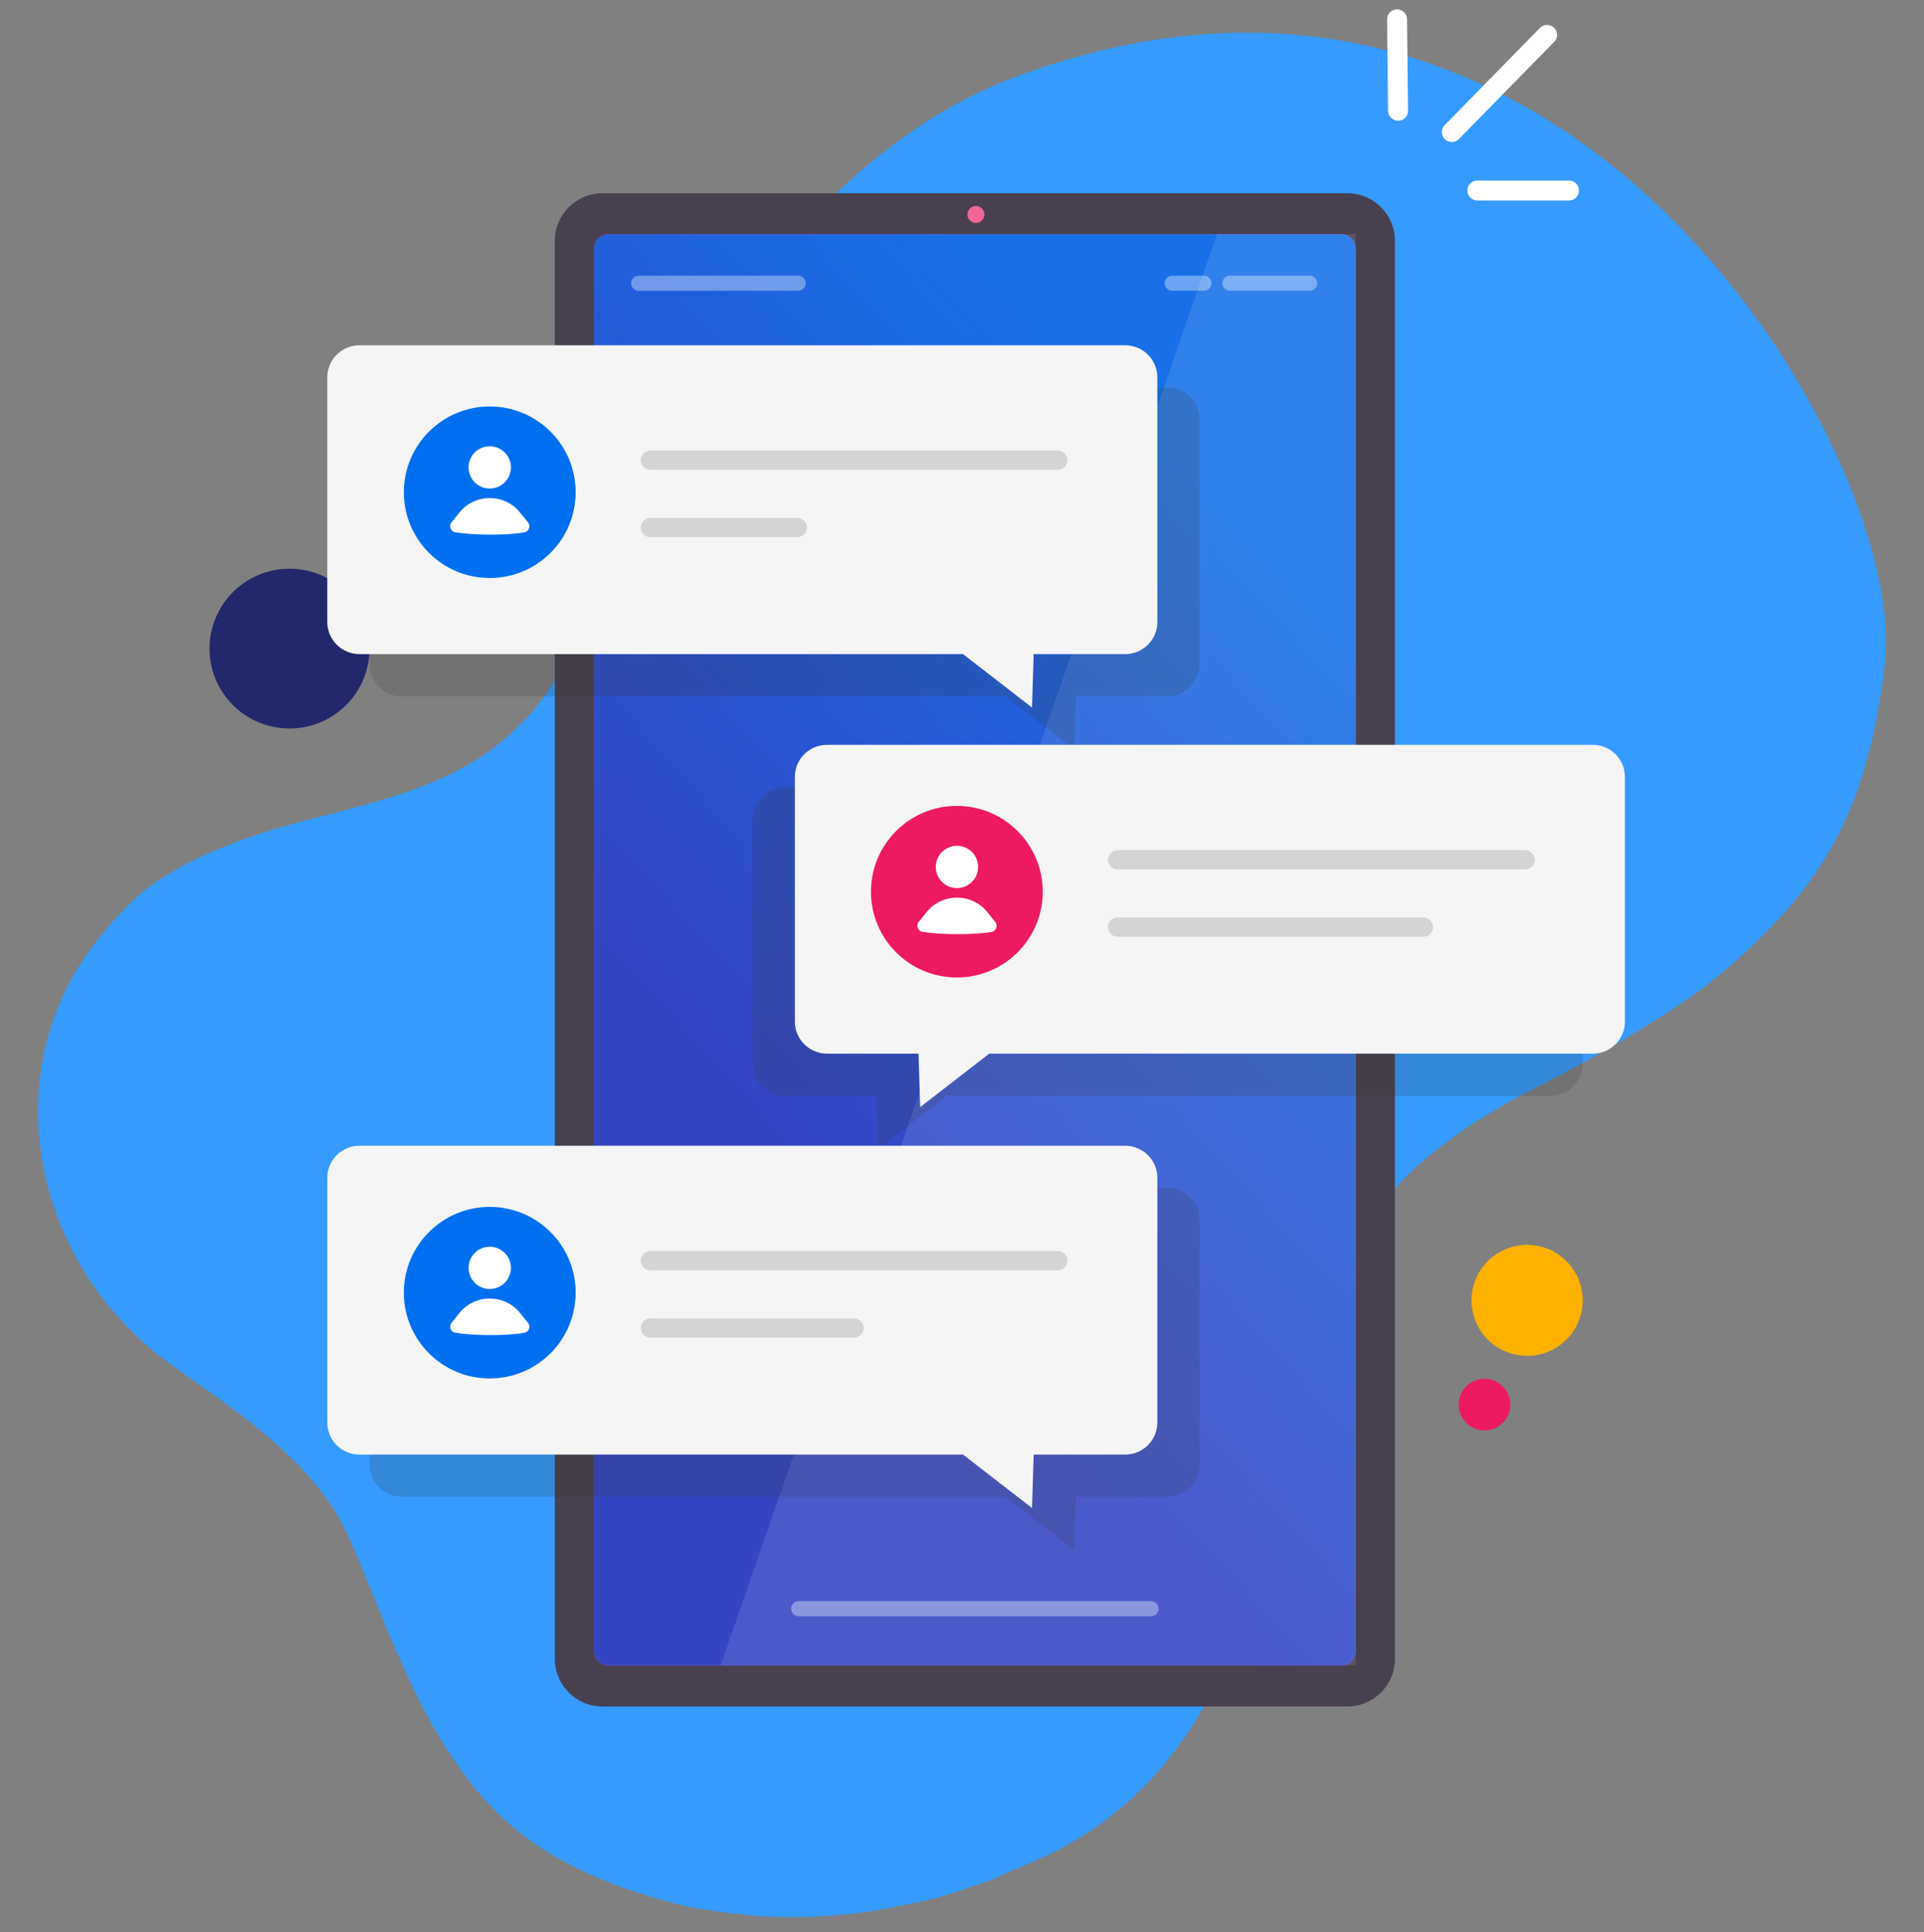 <svg width="240" height="241" viewBox="0 0 240 241" fill="none" xmlns="http://www.w3.org/2000/svg">
<rect x="0" y="0" width="240" height="241" fill="#808080" stroke="none"/>
<g clip-path="url(#clip0_1438_66978)">
<path d="M235.226 78.602C235.393 82.627 234.695 86.271 234.002 90.01C233.78 91.202 233.51 92.385 233.198 93.556C233.056 94.086 232.915 94.603 232.774 95.12C230.951 101.819 227.669 108.053 223.073 113.266C222.928 113.432 222.778 113.599 222.628 113.761C218.225 118.564 213.462 122.935 207.78 126.378C202.153 130.117 196.123 133.334 189.863 136.547C189.063 136.957 188.271 137.393 187.497 137.85C185.01 139.316 182.691 140.705 180.552 142.388C171.779 148.694 166.709 157.449 163.358 167.084C161.681 171.903 160.427 176.932 159.336 181.97C157.158 202.209 149.34 223.568 128.877 232.173C127.127 232.955 125.479 233.656 123.729 234.438C120.648 235.48 117.653 236.625 114.418 237.279C112.616 237.591 110.896 238.005 109.095 238.317C101.897 239.381 95.355 239.381 88.166 238.202C86.223 237.941 84.486 237.514 82.663 236.984C78.187 235.762 74.387 234.314 70.634 232.314C54.878 224.243 50.034 206.657 43.398 191.434C41.112 186.477 37.248 182.508 33.2 178.987C29.349 175.74 25.169 172.976 20.945 169.908C3.884 157.432 -1.114 132.924 12.836 116.389C14.715 114.125 16.674 111.958 19.062 110.296C22.742 107.72 26.628 105.998 30.872 104.494C42.439 100.448 55.875 99.636 64.793 90.446C67.438 87.861 69.556 84.707 71.049 81.251C73.407 75.876 75.632 70.454 77.87 65.049C78.948 62.097 80.151 59.178 81.486 56.316C82.821 53.453 84.284 50.65 85.88 47.933C95.564 31.552 109.073 16.174 126.601 9.612C193.907 -15.588 234.122 51.885 235.222 78.602H235.226Z" fill="#359BFF"/>
<path d="M41.697 89.153C46.265 86.075 47.47 79.882 44.387 75.321C41.304 70.759 35.102 69.556 30.534 72.634C25.965 75.712 24.761 81.905 27.843 86.467C30.926 91.028 37.128 92.231 41.697 89.153Z" fill="#23276C"/>
<path d="M191.709 168.994C195.478 168.323 197.989 164.729 197.317 160.965C196.645 157.202 193.045 154.695 189.276 155.366C185.507 156.037 182.996 159.632 183.668 163.395C184.34 167.159 187.94 169.665 191.709 168.994Z" fill="#FFB100"/>
<path d="M185.475 178.389C187.247 178.224 188.55 176.657 188.385 174.887C188.22 173.118 186.65 171.817 184.878 171.982C183.106 172.146 181.803 173.714 181.968 175.483C182.133 177.252 183.703 178.553 185.475 178.389Z" fill="#ED1A60"/>
<path d="M168.053 24.101H75.157C71.87 24.101 69.205 26.762 69.205 30.044V206.892C69.205 210.175 71.87 212.835 75.157 212.835H168.053C171.34 212.835 174.005 210.175 174.005 206.892V30.044C174.005 26.762 171.34 24.101 168.053 24.101Z" fill="#48404E"/>
<path d="M167.328 29.21H75.879C74.899 29.21 74.103 30.004 74.103 30.984V205.952C74.103 206.931 74.899 207.725 75.879 207.725H167.328C168.309 207.725 169.104 206.931 169.104 205.952V30.984C169.104 30.004 168.309 29.21 167.328 29.21Z" fill="#F06C9A"/>
<path opacity="0.9" d="M167.328 29.21H75.879C74.899 29.21 74.103 30.004 74.103 30.984V205.952C74.103 206.931 74.899 207.725 75.879 207.725H167.328C168.309 207.725 169.104 206.931 169.104 205.952V30.984C169.104 30.004 168.309 29.21 167.328 29.21Z" fill="url(#paint0_linear_1438_66978)"/>
<path opacity="0.11" d="M169.102 207.725H89.9L151.811 29.21H169.102V207.725Z" fill="url(#paint1_linear_1438_66978)"/>
<g opacity="0.36">
<path d="M99.566 36.265H79.668C79.15 36.265 78.727 35.846 78.727 35.325C78.727 34.803 79.146 34.385 79.668 34.385H99.566C100.084 34.385 100.507 34.803 100.507 35.325C100.507 35.846 100.088 36.265 99.566 36.265Z" fill="white"/>
<path d="M143.58 201.577H99.625C99.107 201.577 98.684 201.158 98.684 200.637C98.684 200.116 99.103 199.697 99.625 199.697H143.58C144.098 199.697 144.521 200.116 144.521 200.637C144.521 201.158 144.102 201.577 143.58 201.577Z" fill="white"/>
<path d="M163.367 36.265H153.418C152.9 36.265 152.477 35.846 152.477 35.325C152.477 34.803 152.896 34.385 153.418 34.385H163.367C163.885 34.385 164.308 34.803 164.308 35.325C164.308 35.846 163.889 36.265 163.367 36.265Z" fill="white"/>
<path d="M150.179 36.265H146.217C145.699 36.265 145.275 35.846 145.275 35.325C145.275 34.803 145.695 34.385 146.217 34.385H150.179C150.697 34.385 151.121 34.803 151.121 35.325C151.121 35.846 150.701 36.265 150.179 36.265Z" fill="white"/>
</g>
<path d="M120.678 26.75C120.678 26.164 121.157 25.69 121.74 25.69C122.326 25.69 122.802 26.169 122.802 26.75C122.802 27.335 122.322 27.809 121.74 27.809C121.153 27.809 120.678 27.331 120.678 26.75Z" fill="#F06698"/>
<g style="mix-blend-mode:multiply" opacity="0.19">
<path d="M145.638 48.33H50.107C47.895 48.33 46.098 50.12 46.098 52.334V82.84C46.098 85.049 47.891 86.844 50.107 86.844H125.398L134.003 93.509L134.213 86.844H145.63C147.842 86.844 149.639 85.053 149.639 82.84V52.334C149.639 50.125 147.846 48.33 145.63 48.33H145.638Z" fill="#363636"/>
</g>
<path d="M140.363 43.066H44.836C42.623 43.066 40.826 44.857 40.826 47.07V77.576C40.826 79.785 42.619 81.58 44.836 81.58H120.127L128.732 88.245L128.942 81.58H140.358C142.571 81.58 144.368 79.79 144.368 77.576V47.07C144.368 44.861 142.575 43.066 140.358 43.066H140.363Z" fill="#F5F5F5"/>
<path d="M131.959 58.597H81.132C80.469 58.597 79.93 58.059 79.93 57.397C79.93 56.735 80.469 56.196 81.132 56.196H131.959C132.623 56.196 133.162 56.735 133.162 57.397C133.162 58.059 132.623 58.597 131.959 58.597Z" fill="#D4D4D4"/>
<path d="M99.46 66.997H81.132C80.469 66.997 79.93 66.459 79.93 65.797C79.93 65.135 80.469 64.596 81.132 64.596H99.46C100.123 64.596 100.662 65.135 100.662 65.797C100.662 66.459 100.123 66.997 99.46 66.997Z" fill="#D4D4D4"/>
<path d="M71.806 61.406C71.813 55.497 67.022 50.702 61.104 50.694C55.187 50.687 50.384 55.471 50.376 61.38C50.369 67.289 55.16 72.085 61.078 72.092C66.996 72.099 71.799 67.315 71.806 61.406Z" fill="#0070F1"/>
<path d="M58.45 58.294C58.45 56.837 59.631 55.658 61.09 55.658C62.55 55.658 63.731 56.837 63.731 58.294C63.731 59.751 62.55 60.931 61.09 60.931C59.631 60.931 58.45 59.751 58.45 58.294ZM65.866 65.156L64.877 63.93C62.931 61.516 59.246 61.516 57.303 63.93L56.324 65.148C55.956 65.605 56.212 66.288 56.794 66.387C58.981 66.758 63.196 66.793 65.412 66.395C65.986 66.293 66.234 65.613 65.87 65.16L65.866 65.156Z" fill="white"/>
<g style="mix-blend-mode:multiply" opacity="0.19">
<path d="M97.88 98.162H193.407C195.619 98.162 197.417 99.952 197.417 102.165V132.672C197.417 134.881 195.624 136.675 193.407 136.675H118.116L109.511 143.34L109.301 136.675H97.885C95.672 136.675 93.875 134.885 93.875 132.672V102.165C93.875 99.956 95.668 98.162 97.885 98.162H97.88Z" fill="#363636"/>
</g>
<path d="M103.156 92.898H198.683C200.895 92.898 202.692 94.688 202.692 96.901V127.408C202.692 129.617 200.899 131.411 198.683 131.411H123.392L114.786 138.077L114.577 131.411H103.16C100.948 131.411 99.15 129.621 99.15 127.408V96.901C99.15 94.692 100.943 92.898 103.16 92.898H103.156Z" fill="#F5F5F5"/>
<path d="M190.239 108.429H139.411C138.748 108.429 138.209 107.891 138.209 107.228C138.209 106.566 138.748 106.028 139.411 106.028H190.239C190.902 106.028 191.441 106.566 191.441 107.228C191.441 107.891 190.902 108.429 190.239 108.429Z" fill="#D4D4D4"/>
<path d="M177.558 116.829H139.406C138.742 116.829 138.203 116.291 138.203 115.628C138.203 114.966 138.742 114.428 139.406 114.428H177.558C178.221 114.428 178.761 114.966 178.761 115.628C178.761 116.291 178.221 116.829 177.558 116.829Z" fill="#D4D4D4"/>
<path d="M130.072 111.268C130.101 105.359 125.329 100.545 119.411 100.515C113.493 100.485 108.672 105.251 108.642 111.159C108.612 117.068 113.385 121.882 119.303 121.912C125.22 121.942 130.042 117.176 130.072 111.268Z" fill="#ED1A60"/>
<path d="M116.73 108.126C116.73 106.669 117.911 105.49 119.37 105.49C120.829 105.49 122.01 106.669 122.01 108.126C122.01 109.583 120.829 110.762 119.37 110.762C117.911 110.762 116.73 109.583 116.73 108.126ZM124.145 114.988L123.157 113.762C121.21 111.348 117.525 111.348 115.583 113.762L114.603 114.979C114.235 115.436 114.492 116.12 115.074 116.218C117.26 116.59 121.475 116.624 123.692 116.227C124.265 116.124 124.513 115.445 124.15 114.992L124.145 114.988Z" fill="white"/>
<g style="mix-blend-mode:multiply" opacity="0.19">
<path d="M145.638 148.165H50.107C47.895 148.165 46.098 149.955 46.098 152.168V182.675C46.098 184.884 47.891 186.678 50.107 186.678H125.398L134.003 193.343L134.213 186.678H145.63C147.842 186.678 149.639 184.888 149.639 182.675V152.168C149.639 149.959 147.846 148.165 145.63 148.165H145.638Z" fill="#363636"/>
</g>
<path d="M140.363 142.901H44.836C42.623 142.901 40.826 144.691 40.826 146.904V177.411C40.826 179.62 42.619 181.414 44.836 181.414H120.127L128.732 188.08L128.942 181.414H140.358C142.571 181.414 144.368 179.624 144.368 177.411V146.904C144.368 144.695 142.575 142.901 140.358 142.901H140.363Z" fill="#F5F5F5"/>
<path d="M131.959 158.432H81.132C80.469 158.432 79.93 157.894 79.93 157.232C79.93 156.57 80.469 156.031 81.132 156.031H131.959C132.623 156.031 133.162 156.57 133.162 157.232C133.162 157.894 132.623 158.432 131.959 158.432Z" fill="#D4D4D4"/>
<path d="M106.546 166.832H81.132C80.469 166.832 79.93 166.294 79.93 165.632C79.93 164.97 80.469 164.431 81.132 164.431H106.546C107.209 164.431 107.748 164.97 107.748 165.632C107.748 166.294 107.209 166.832 106.546 166.832Z" fill="#D4D4D4"/>
<path d="M71.805 161.263C71.826 155.355 67.047 150.547 61.129 150.525C55.212 150.504 50.397 155.276 50.375 161.185C50.353 167.093 55.133 171.901 61.051 171.923C66.968 171.944 71.783 167.172 71.805 161.263Z" fill="#0070F1"/>
<path d="M58.45 158.128C58.45 156.671 59.631 155.492 61.09 155.492C62.55 155.492 63.731 156.671 63.731 158.128C63.731 159.585 62.55 160.765 61.09 160.765C59.631 160.765 58.45 159.585 58.45 158.128ZM65.866 164.99L64.877 163.764C62.931 161.35 59.246 161.35 57.303 163.764L56.324 164.982C55.956 165.439 56.212 166.122 56.794 166.221C58.981 166.592 63.196 166.627 65.412 166.229C65.986 166.127 66.234 165.447 65.87 164.995L65.866 164.99Z" fill="white"/>
<path d="M174.392 15.063C173.711 15.063 173.154 14.517 173.146 13.833L173.022 2.421C173.013 1.733 173.565 1.173 174.255 1.165H174.268C174.948 1.165 175.505 1.711 175.514 2.395L175.638 13.807C175.646 14.495 175.094 15.055 174.405 15.063H174.392Z" fill="white"/>
<path d="M181.097 17.717C180.784 17.717 180.468 17.597 180.228 17.362C179.736 16.884 179.727 16.097 180.211 15.606L192.094 3.48C192.573 2.989 193.361 2.98 193.853 3.463C194.345 3.942 194.353 4.728 193.87 5.219L181.987 17.345C181.743 17.593 181.422 17.717 181.097 17.717Z" fill="white"/>
<path d="M195.714 25.006H184.284C183.595 25.006 183.039 24.45 183.039 23.762C183.039 23.075 183.595 22.519 184.284 22.519H195.714C196.403 22.519 196.959 23.075 196.959 23.762C196.959 24.45 196.403 25.006 195.714 25.006Z" fill="white"/>
</g>
<defs>
<linearGradient id="paint0_linear_1438_66978" x1="95.61" y1="142.076" x2="165.79" y2="78.141" gradientUnits="userSpaceOnUse">
<stop stop-color="#2041CA"/>
<stop offset="0.71" stop-color="#0961E5"/>
<stop offset="1" stop-color="#0070F1"/>
</linearGradient>
<linearGradient id="paint1_linear_1438_66978" x1="162.791" y1="67.715" x2="124.547" y2="229.05" gradientUnits="userSpaceOnUse">
<stop stop-color="white"/>
<stop offset="1" stop-color="white"/>
</linearGradient>
<clipPath id="clip0_1438_66978">
<rect width="240" height="240.001" fill="white" transform="translate(0 0.133)"/>
</clipPath>
</defs>
</svg>